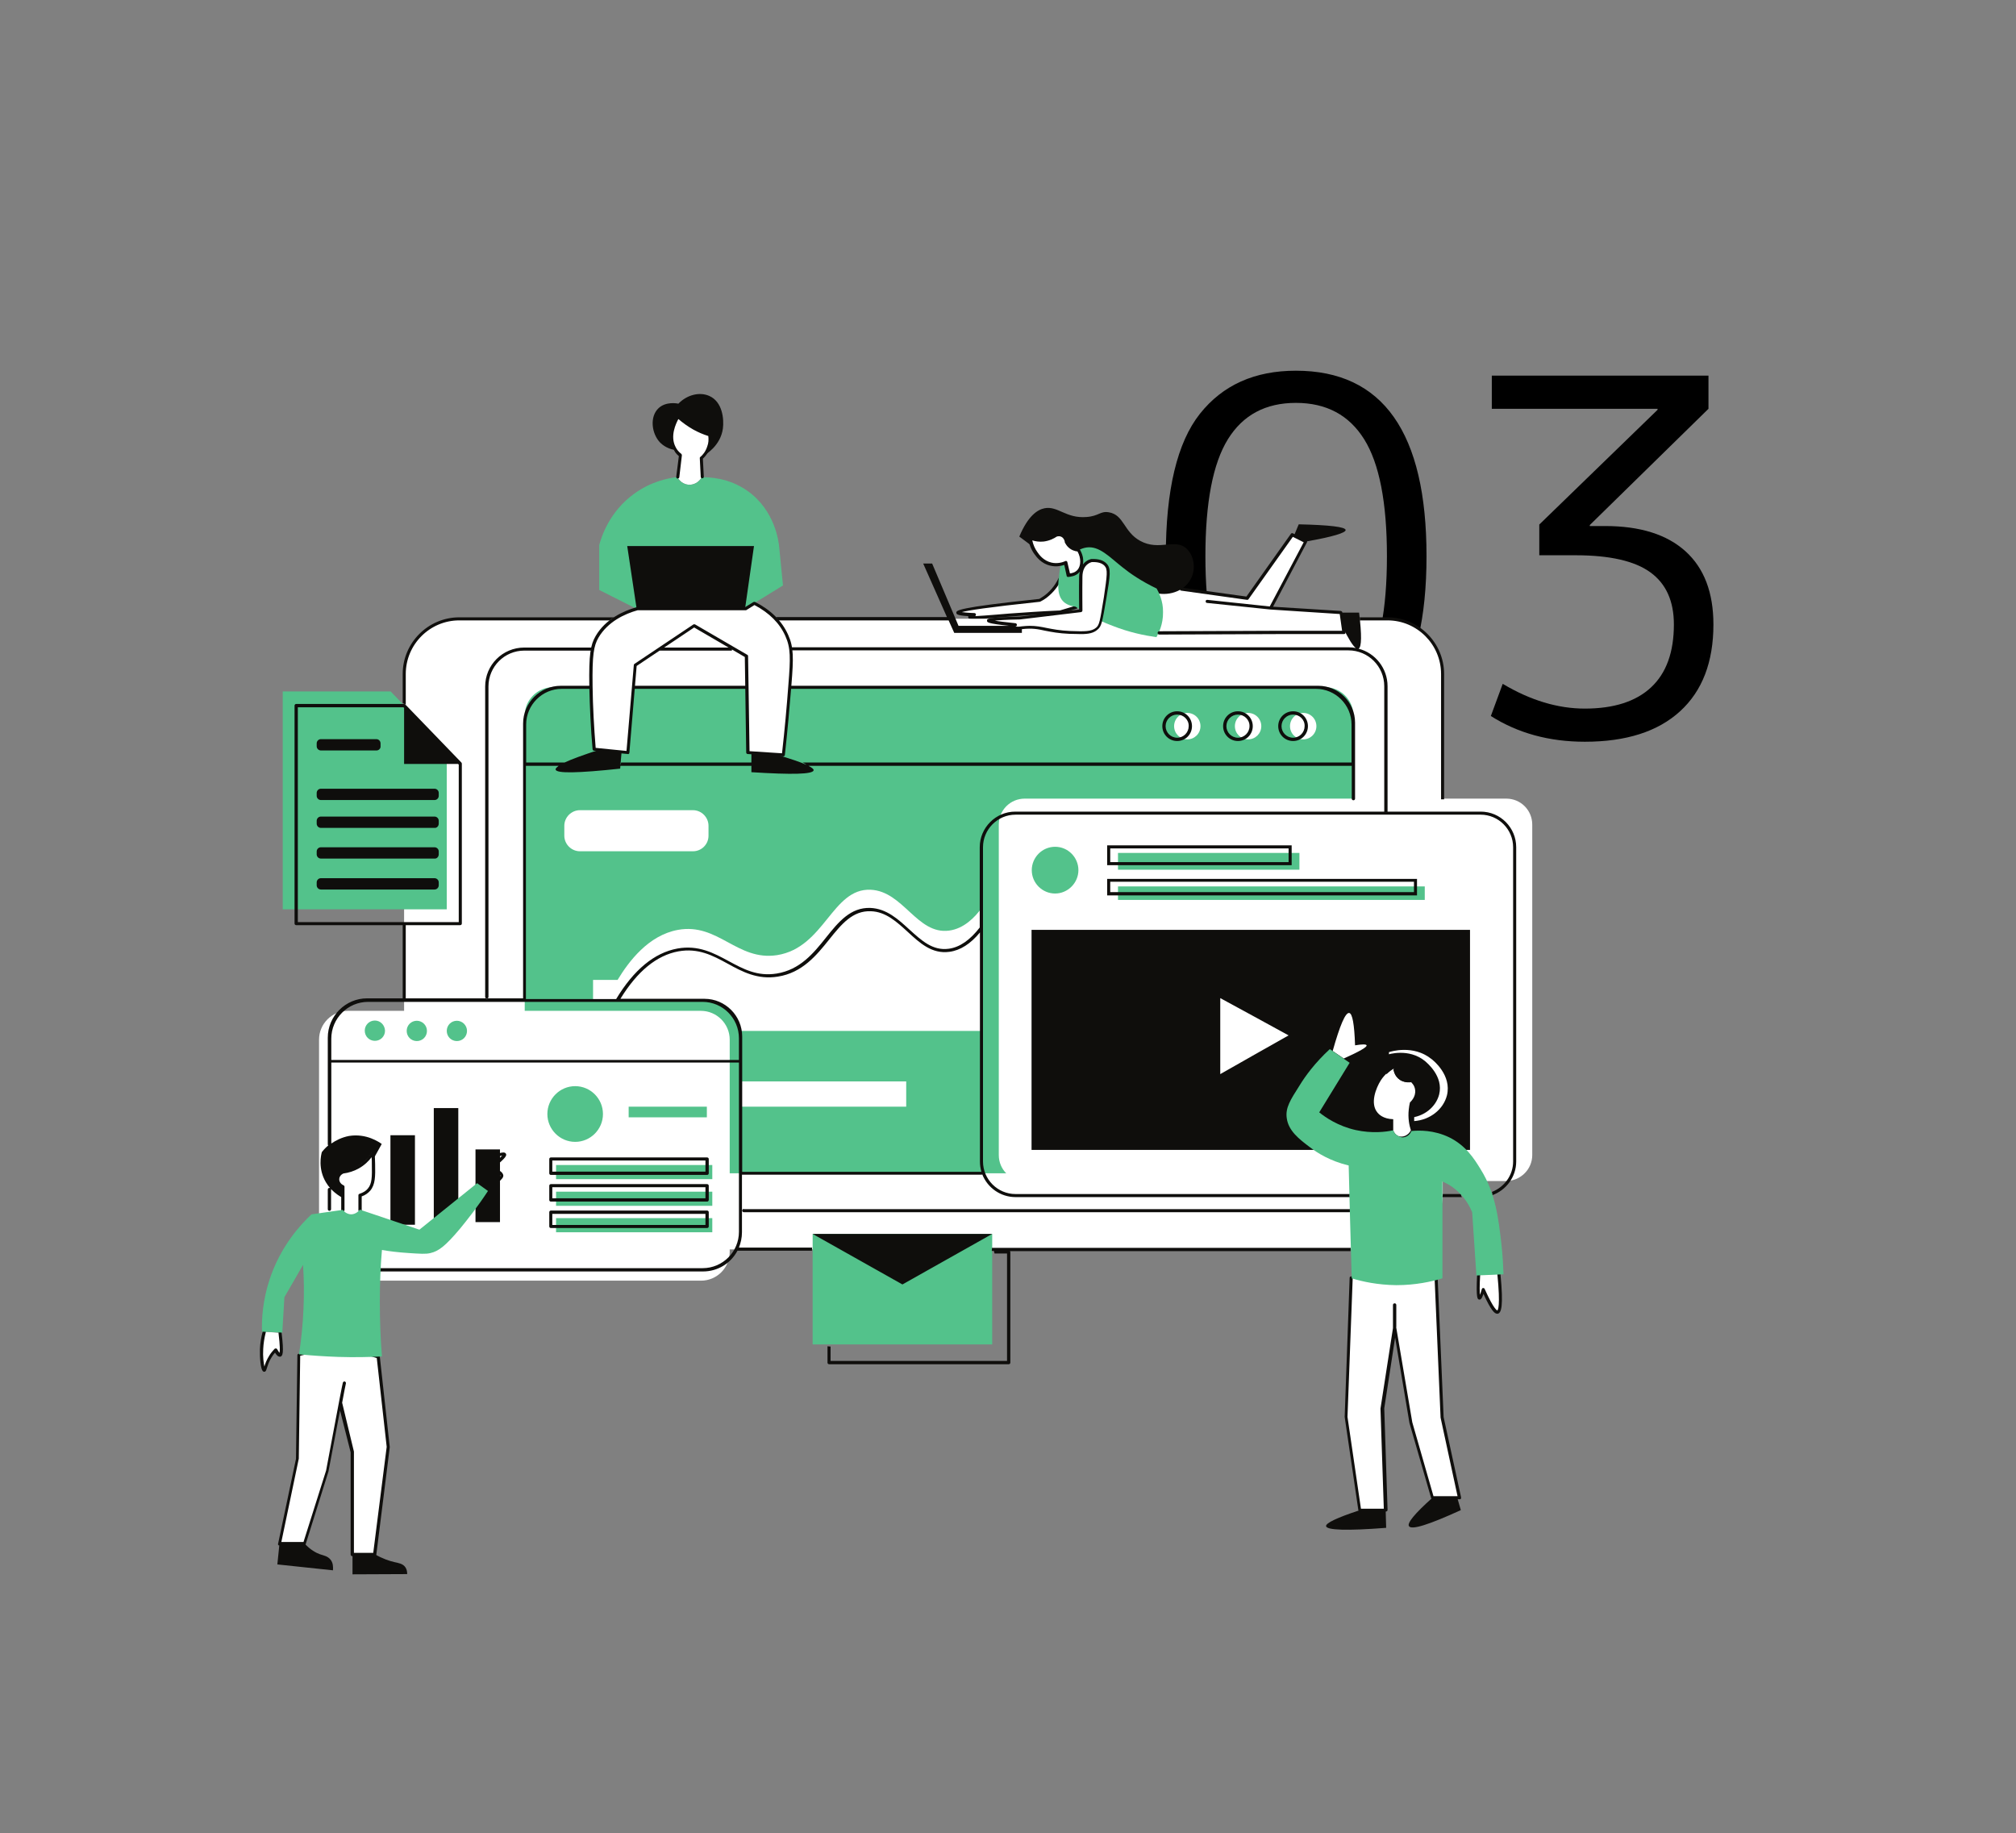 <svg xmlns="http://www.w3.org/2000/svg" xmlns:xlink="http://www.w3.org/1999/xlink" width="782" zoomAndPan="magnify" viewBox="0 0 586.5 533.25" height="711" preserveAspectRatio="xMidYMid meet" version="1.0"><rect x="0" y="0" width="586.5" height="533.25" fill="#808080" stroke="none"/><defs><g/><clipPath id="ac931a6a4a"><path d="M 92.738 232.059 L 445.766 232.059 L 445.766 372.84 L 92.738 372.84 Z M 92.738 232.059 " clip-rule="nonzero"/></clipPath><clipPath id="ed4bb6ff41"><path d="M 80 114 L 442 114 L 442 457.996 L 80 457.996 Z M 80 114 " clip-rule="nonzero"/></clipPath><clipPath id="e9cc8c328f"><path d="M 75.496 120 L 437 120 L 437 453 L 75.496 453 Z M 75.496 120 " clip-rule="nonzero"/></clipPath></defs><g fill="#000000" fill-opacity="1"><g transform="translate(332.537, 214.344)"><g><path d="M 44.469 -106.5 C 69.801 -106.5 82.469 -88.508 82.469 -52.531 C 82.469 -16.551 69.801 1.438 44.469 1.438 C 32.477 1.438 23.172 -2.734 16.547 -11.078 C 9.93 -19.43 6.625 -33.25 6.625 -52.531 C 6.625 -71.812 9.93 -85.625 16.547 -93.969 C 23.172 -102.32 32.477 -106.5 44.469 -106.5 Z M 24.688 -18.5 C 29.051 -11.445 35.645 -7.922 44.469 -7.922 C 53.301 -7.922 59.922 -11.445 64.328 -18.5 C 68.742 -25.551 70.953 -36.895 70.953 -52.531 C 70.953 -68.164 68.742 -79.508 64.328 -86.562 C 59.922 -93.613 53.301 -97.141 44.469 -97.141 C 35.645 -97.141 29.051 -93.613 24.688 -86.562 C 20.32 -79.508 18.141 -68.164 18.141 -52.531 C 18.141 -36.895 20.32 -25.551 24.688 -18.5 Z M 24.688 -18.5 "/></g></g></g><g fill="#000000" fill-opacity="1"><g transform="translate(421.768, 214.344)"><g><path d="M 12.234 -105.062 L 75.266 -105.062 L 75.266 -95.422 L 40.734 -61.594 L 40.734 -61.312 L 45.188 -61.312 C 55.363 -61.312 63.16 -58.863 68.578 -53.969 C 73.992 -49.07 76.703 -41.973 76.703 -32.672 C 76.703 -21.734 73.461 -13.312 66.984 -7.406 C 60.516 -1.508 51.285 1.438 39.297 1.438 C 28.93 1.438 19.816 -1.055 11.953 -6.047 L 15.406 -15.406 C 23.457 -10.602 31.422 -8.203 39.297 -8.203 C 47.734 -8.203 54.16 -10.266 58.578 -14.391 C 62.992 -18.516 65.203 -24.609 65.203 -32.672 C 65.203 -39.484 62.922 -44.539 58.359 -47.844 C 53.805 -51.156 46.539 -52.812 36.562 -52.812 L 26.047 -52.812 L 26.047 -61.75 L 60.453 -95.125 L 60.453 -95.422 L 12.234 -95.422 Z M 12.234 -105.062 "/></g></g></g><path fill="#ffffff" d="M 430.129 370.918 C 429.922 375.312 430 377.578 430.402 377.648 C 430.684 377.715 431.027 376.891 431.5 375.176 C 433.488 379.707 434.859 381.906 435.688 381.699 C 436.641 381.426 436.777 377.785 436.031 370.641 C 434.035 370.711 432.117 370.781 430.129 370.918 Z M 76.852 387.398 C 76.508 388.566 76.164 390.285 76.027 392.48 C 75.891 395.57 76.367 398.594 76.852 398.594 C 77.195 398.594 77.262 396.809 78.633 394.609 C 79.18 393.785 79.73 393.168 80.07 392.754 C 80.621 393.785 81.031 394.266 81.305 394.199 C 81.785 394.059 81.785 391.93 81.305 387.742 Z M 141.488 346.195 C 142.379 345.578 143.543 344.754 144.715 343.789 C 145.879 342.762 146.148 342.418 146.086 342.074 C 146.008 340.836 142.859 340.152 142.586 340.082 C 146.223 337.199 146.969 336.168 146.832 335.895 C 146.566 335.414 142.859 336.441 140.871 339.258 C 139.43 341.25 139.293 343.449 139.293 344.547 C 139.98 345.094 140.734 345.645 141.488 346.195 Z M 103.992 339.465 C 102.281 340.426 100.703 340.77 99.676 340.906 C 98.852 341.25 98.305 341.938 98.168 342.762 C 98.031 343.789 98.645 344.82 99.676 345.234 L 99.676 351.965 C 99.746 352.102 100.566 353.199 102.074 353.27 C 103.652 353.336 104.613 352.031 104.68 351.965 L 104.68 347.637 C 106.121 347.223 106.871 346.469 107.285 345.988 C 108.656 344.34 108.656 342.141 108.586 338.504 C 108.586 337.129 108.449 336.031 108.383 335.273 C 107.766 336.168 106.461 338.09 103.992 339.465 Z M 311.141 158.988 C 310.598 158.504 310.316 157.957 310.18 157.613 C 310.18 157.473 310.051 156.582 309.227 155.965 C 308.262 155.348 307.23 155.691 307.172 155.691 C 306.621 156.102 305.312 156.855 303.461 157.062 C 301.688 157.27 300.316 156.789 299.691 156.516 C 299.828 157.473 300.109 159.191 301.344 160.906 C 301.887 161.734 303.195 163.52 305.656 164.066 C 307.648 164.547 309.289 163.93 309.973 163.656 C 310.254 164.891 310.523 166.129 310.797 167.297 C 311.281 167.297 312.652 167.16 313.684 166.129 C 315.055 164.684 315.191 162.145 313.82 159.949 C 313.34 160.016 312.168 159.879 311.141 158.988 Z M 419.586 412.258 L 417.871 372.289 L 393.258 371.809 L 391.75 412.191 L 395.73 439.316 L 403.27 439.316 L 402.305 409.719 L 405.938 386.367 L 410.598 413.906 L 416.906 435.746 L 424.789 435.746 Z M 369.684 176.91 L 379.891 157.547 L 375.984 155.555 L 362.828 174.027 L 343.699 171.352 C 343.293 171.211 339.449 169.906 336.844 171.898 C 334.039 174.098 333.484 179.66 337.188 184.121 C 348.566 184.055 359.875 184.055 371.262 183.984 L 390.934 183.984 L 390.109 178.219 Z M 100.16 402.371 C 100.094 402.715 99.613 405.047 98.996 408.141 Z M 110.031 394.816 C 110.988 403.539 111.953 412.258 112.91 420.98 L 109.004 452.227 L 102.492 452.227 L 102.492 422.492 C 101.328 417.754 100.094 413.016 98.93 408.277 C 97.488 415.832 95.227 427.984 95.227 427.984 L 88.578 449.07 L 81.312 449.07 L 86.52 424.348 L 86.934 394.129 C 89.879 393.375 94.129 392.551 99.336 392.824 C 103.727 393.031 107.359 393.922 110.031 394.816 Z M 201.746 124.648 C 199.75 123.551 198.184 122.312 197.078 121.281 C 196.871 121.625 193.863 126.297 195.98 130.281 C 196.324 130.898 196.871 131.723 197.84 132.477 C 197.559 134.609 197.289 136.668 197.078 138.797 C 197.152 138.934 198.105 140.789 200.164 140.992 C 201.746 141.199 203.324 140.305 204.145 138.867 C 204.07 137.078 203.934 135.227 203.863 133.438 C 204.414 132.957 205.516 131.859 206.062 130.074 C 206.543 128.562 206.406 127.258 206.262 126.641 C 204.961 126.227 203.383 125.609 201.746 124.648 Z M 309.082 166.609 C 310.391 169.977 311.688 173.34 312.996 176.703 C 311.48 177.188 309.91 177.668 308.395 178.078 C 302.227 178.352 297.156 178.695 293.66 178.969 C 287.695 179.449 282.289 180 282.211 179.52 C 282.211 179.312 282.898 179.039 283.52 178.902 C 280.359 178.762 278.785 178.559 278.785 178.281 C 278.723 177.598 286.668 176.359 302.57 174.711 C 303.324 174.301 304.223 173.754 305.039 172.996 C 307.512 170.66 308.602 168.117 309.082 166.609 " fill-opacity="1" fill-rule="nonzero"/><path fill="#0f0e0c" d="M 345.344 159.742 C 341.98 156.379 337.324 160.43 331.695 157.34 C 326.836 154.66 327.043 149.785 322.586 149.031 C 320.043 148.617 319.77 150.129 316.074 150.406 C 310.105 150.883 307.773 147.105 303.875 147.859 C 301.879 148.273 299.137 149.922 296.539 156.102 L 300.234 158.848 C 299.891 157.957 299.762 157.133 299.688 156.586 C 300.309 156.859 301.68 157.34 303.457 157.133 C 305.309 156.93 306.617 156.172 307.164 155.758 C 307.227 155.691 308.254 155.348 309.223 156.035 C 310.043 156.586 310.172 157.547 310.172 157.684 C 310.312 158.023 310.594 158.574 311.133 159.055 C 312.16 160.02 313.332 160.086 313.738 160.086 C 314.629 161.461 314.902 163.039 314.629 164.344 L 315.246 164.551 C 316.211 163.246 317.508 163.039 317.508 163.039 C 318.816 162.969 320.531 163.109 321.559 164.277 C 322.168 164.895 322.383 165.648 322.305 167.23 L 336.152 172.516 C 340.676 173.547 345 171.555 346.578 168.121 C 347.875 165.441 347.402 161.801 345.344 159.742 Z M 302.504 174.578 Z M 279.809 178.078 C 280.434 178.148 281.523 178.285 283.516 178.355 C 283.715 178.355 283.922 178.562 283.922 178.766 C 283.922 178.973 283.859 179.109 283.715 179.246 C 285.23 179.18 287.766 178.973 290.297 178.766 C 291.398 178.699 292.488 178.562 293.594 178.492 C 298.391 178.148 303.32 177.805 308.328 177.598 L 312.441 176.359 L 309.145 167.848 C 308.254 169.906 306.957 171.762 305.309 173.203 C 304.559 173.891 303.66 174.508 302.711 174.988 C 302.633 174.988 302.566 175.059 302.566 175.059 C 287.004 176.703 281.523 177.598 279.809 178.078 Z M 283.312 180.137 C 282 180.137 281.727 179.934 281.66 179.59 C 281.66 179.449 281.66 179.312 281.727 179.246 C 278.512 179.043 278.23 178.699 278.23 178.285 C 278.168 177.598 278.168 176.773 302.367 174.234 C 303.188 173.754 304.004 173.203 304.691 172.582 C 306.48 171.008 307.852 168.875 308.672 166.473 C 308.734 166.266 308.879 166.199 309.078 166.199 C 309.281 166.199 309.418 166.336 309.488 166.473 L 313.395 176.566 C 313.469 176.703 313.469 176.844 313.395 176.91 C 313.332 177.047 313.258 177.117 313.129 177.117 L 308.535 178.492 L 308.391 178.492 C 303.395 178.699 298.453 178.973 293.652 179.383 C 292.488 179.449 291.398 179.59 290.371 179.656 C 286.664 179.934 284.543 180.137 283.312 180.137 " fill-opacity="1" fill-rule="nonzero"/><path fill="#ffffff" d="M 223.941 363.43 L 403.672 363.43 C 412.445 363.43 419.715 356.223 419.715 347.363 L 419.715 196.07 C 419.715 187.281 412.52 180 403.672 180 L 133.602 180 C 124.832 180 117.562 187.211 117.562 196.07 L 117.562 347.43 C 117.562 356.223 124.762 363.5 133.602 363.5 L 207.227 363.5 M 223.945 363.43 L 214.426 363.43 " fill-opacity="1" fill-rule="nonzero"/><path fill="#53c28b" d="M 197.004 138.797 C 194.469 139.074 189.465 140.035 184.531 143.605 C 177.195 148.891 174.934 156.309 174.324 158.574 L 174.324 171.625 L 185.215 177.117 L 216.746 177.117 C 220.453 174.852 224.082 172.582 227.789 170.32 C 227.445 166.609 227.027 162.902 226.684 159.125 C 226.547 157.684 225.52 148.48 217.43 142.781 C 211.949 138.934 206.195 138.797 204.141 138.867 C 203.316 140.375 201.742 141.199 200.156 140.992 C 198.031 140.789 197.074 138.934 197.004 138.797 Z M 236.418 391.105 L 288.656 391.105 L 288.656 358.969 L 236.418 358.969 Z M 336.496 171.211 C 332.039 169.082 328.758 166.816 326.555 165.031 C 322.723 162.012 319.844 158.781 316.137 159.262 C 315.184 159.398 314.363 159.742 313.875 160.02 C 315.047 161.395 315.316 163.312 314.562 164.895 C 313.875 166.266 312.441 167.23 310.859 167.297 C 310.59 166.059 310.312 164.828 310.043 163.656 C 309.562 163.797 309.078 163.934 308.672 164.07 C 308.535 164.551 308.391 165.238 308.254 166.199 C 307.852 169.355 307.363 172.723 309.145 174.785 C 309.562 175.266 310.652 176.227 312.914 176.5 C 313.332 176.773 313.812 177.117 314.285 177.391 C 314.285 176.363 314.219 171.352 314.285 167.641 C 314.363 163.52 317.445 163.039 317.445 163.039 C 318.742 162.969 320.457 163.109 321.484 164.277 C 322.648 165.445 322.383 167.09 321.352 173.684 C 320.73 177.254 320.387 179.316 320.113 180.551 C 321.215 181.102 322.383 181.582 323.676 182.062 C 328.551 183.984 333.008 184.879 336.434 185.359 C 337.043 184.262 338.414 181.652 338.352 178.078 C 338.414 174.852 337.117 172.312 336.496 171.211 Z M 82.258 201.152 L 82.258 264.539 L 129.969 264.539 L 129.969 218.047 L 113.652 201.152 Z M 385.504 341.32 L 160.883 341.32 C 156.363 341.32 152.656 337.609 152.656 333.078 L 152.656 208.16 C 152.656 203.625 156.363 199.918 160.883 199.918 L 385.504 199.918 C 390.031 199.918 393.73 203.625 393.73 208.16 L 393.73 333.008 C 393.73 337.609 390.031 341.32 385.504 341.32 " fill-opacity="1" fill-rule="nonzero"/><g clip-path="url(#ac931a6a4a)"><path fill="#ffffff" d="M 445.766 336.031 L 445.766 239.887 C 445.766 235.695 442.398 232.332 438.223 232.332 L 298.109 232.332 C 293.934 232.332 290.57 235.695 290.57 239.887 L 290.57 336.031 C 290.57 340.219 293.934 343.586 298.109 343.586 L 438.223 343.586 C 442.398 343.516 445.766 340.152 445.766 336.031 Z M 203.93 372.566 L 101.184 372.566 C 96.586 372.566 92.816 368.789 92.816 364.188 L 92.816 302.449 C 92.816 297.848 96.586 294.07 101.184 294.07 L 203.926 294.07 C 208.52 294.07 212.289 297.848 212.289 302.449 L 212.289 364.188 C 212.289 368.789 208.594 372.566 203.926 372.566 " fill-opacity="1" fill-rule="nonzero"/></g><path fill="#ffffff" d="M 201.605 247.645 L 168.703 247.645 C 166.227 247.645 164.172 245.586 164.172 243.113 L 164.172 240.23 C 164.172 237.758 166.227 235.695 168.703 235.695 L 201.605 235.695 C 204.066 235.695 206.121 237.758 206.121 240.23 L 206.121 243.113 C 206.121 245.656 204.066 247.645 201.605 247.645 Z M 263.637 321.953 L 215.375 321.953 L 215.375 314.605 L 263.637 314.605 Z M 285.496 299.906 L 215.375 299.906 C 215.168 298.879 214.551 296.473 212.496 294.344 C 209.547 291.254 205.719 291.047 204.887 291.047 L 172.535 291.047 L 172.535 285.074 L 179.668 285.074 C 182.953 279.648 188.641 272.094 197.211 270.516 C 208.938 268.387 214.422 279.648 226.074 277.863 C 239.914 275.664 242.047 258.359 253.281 258.84 C 262.809 259.254 266.785 271.957 276.113 270.723 C 280.434 270.172 283.652 266.805 285.496 264.266 Z M 382.969 211.25 C 382.969 213.379 381.254 215.094 379.137 215.094 C 377.004 215.094 375.293 213.379 375.293 211.25 C 375.293 209.121 377.004 207.402 379.137 207.402 C 381.254 207.402 382.969 209.121 382.969 211.25 Z M 363.09 207.402 C 360.973 207.402 359.258 209.121 359.258 211.25 C 359.258 213.379 360.973 215.094 363.09 215.094 C 365.223 215.094 366.938 213.379 366.938 211.25 C 366.938 209.121 365.223 207.402 363.09 207.402 Z M 349.246 211.25 C 349.246 213.379 347.531 215.094 345.406 215.094 C 343.289 215.094 341.574 213.379 341.574 211.25 C 341.574 209.121 343.289 207.402 345.406 207.402 C 347.531 207.402 349.246 209.121 349.246 211.25 " fill-opacity="1" fill-rule="nonzero"/><path fill="#0f0e0c" d="M 145.457 355.535 L 138.332 355.535 L 138.332 334.383 L 145.457 334.383 Z M 133.328 356.633 L 126.199 356.633 L 126.199 322.363 L 133.328 322.363 Z M 120.719 356.289 L 113.586 356.289 L 113.586 330.262 L 120.719 330.262 Z M 420.949 318.656 C 419.918 322.707 416.074 325.797 411.414 326.141 C 411.414 325.316 411.414 324.492 411.488 323.602 C 411.551 322.777 411.695 322.02 411.895 321.336 C 412.035 321.195 413.812 319.688 413.543 317.352 C 413.332 315.91 412.516 315.086 412.172 314.742 C 411.832 314.809 410.18 315.086 408.672 314.055 C 406.75 312.82 406.555 310.691 406.477 310.414 C 405.867 310.758 404.977 311.375 404.078 312.27 L 404.078 306.09 C 404.633 305.883 411.145 303.891 416.348 308.012 C 417.035 308.492 422.379 312.82 420.949 318.656 Z M 355 312.477 L 355 290.363 C 361.656 294 368.305 297.574 374.879 301.211 C 368.23 304.988 361.582 308.699 355 312.477 Z M 300.102 270.516 L 300.102 334.52 L 427.66 334.52 L 427.66 270.516 L 300.102 270.516 " fill-opacity="1" fill-rule="nonzero"/><path fill="#53c28b" d="M 205.641 321.953 L 182.891 321.953 L 182.891 325.043 L 205.641 325.043 Z M 167.332 315.977 C 162.875 315.977 159.242 319.617 159.242 324.082 C 159.242 328.543 162.875 332.184 167.332 332.184 C 171.785 332.184 175.414 328.543 175.414 324.082 C 175.414 319.617 171.785 315.977 167.332 315.977 Z M 132.918 296.953 C 131.273 296.953 129.973 298.258 129.973 299.906 C 129.973 301.555 131.273 302.859 132.918 302.859 C 134.562 302.859 135.863 301.555 135.863 299.906 C 135.863 298.258 134.492 296.953 132.918 296.953 Z M 121.266 296.953 C 119.621 296.953 118.316 298.258 118.316 299.906 C 118.316 301.555 119.621 302.859 121.266 302.859 C 122.91 302.859 124.211 301.555 124.211 299.906 C 124.211 298.258 122.84 296.953 121.266 296.953 Z M 109.066 296.887 C 107.418 296.887 106.117 298.191 106.117 299.84 C 106.117 301.488 107.418 302.793 109.066 302.793 C 110.711 302.793 112.012 301.488 112.012 299.84 C 111.945 298.191 110.641 296.887 109.066 296.887 Z M 414.496 257.879 L 325.25 257.879 L 325.25 261.793 L 414.496 261.793 Z M 378.031 248.129 L 325.25 248.129 L 325.25 253.004 L 378.031 253.004 Z M 306.957 246.34 C 303.188 246.34 300.164 249.434 300.164 253.141 C 300.164 256.918 303.246 259.938 306.957 259.938 C 310.652 259.938 313.734 256.848 313.734 253.141 C 313.734 249.434 310.727 246.34 306.957 246.34 Z M 207.223 354.367 L 161.77 354.367 L 161.77 358.488 L 207.223 358.488 Z M 207.223 346.676 L 161.77 346.676 L 161.77 350.797 L 207.223 350.797 Z M 207.223 343.035 L 161.77 343.035 L 161.77 338.914 L 207.223 338.914 L 207.223 343.035 " fill-opacity="1" fill-rule="nonzero"/><path fill="#ffffff" d="M 390.926 307.941 C 395.512 305.883 397.781 304.578 397.57 304.098 C 397.438 303.754 396.336 303.754 394.219 304.098 C 394.012 297.984 393.457 294.824 392.504 294.688 C 391.398 294.551 389.824 298.258 387.707 305.746 Z M 407.242 314.125 C 408.672 315.016 410.121 314.809 410.461 314.742 C 410.73 315.016 411.555 315.77 411.695 317.078 C 411.965 319.137 410.324 320.578 410.184 320.715 C 410.043 321.336 409.906 322.02 409.84 322.777 C 409.566 325.25 409.984 327.379 410.461 328.82 C 409.703 330.332 408.125 330.949 406.898 330.535 C 405.793 330.125 405.383 329.027 405.32 328.82 L 405.32 325.594 C 402.367 325.523 401.07 324.082 400.793 323.738 C 398.469 321.059 400.312 316.527 401.684 314.328 C 402.922 312.406 404.5 311.309 405.383 310.758 C 405.32 311.031 405.527 313.023 407.242 314.125 " fill-opacity="1" fill-rule="nonzero"/><path fill="#ffffff" d="M 185.215 177.117 C 182.129 177.941 176.508 180.07 173.5 185.289 C 172.055 187.832 171.582 190.441 171.711 199.711 C 171.785 204.449 172.055 210.629 172.672 217.98 C 175.961 218.32 179.184 218.598 182.473 218.941 L 184.668 193.461 L 201.805 181.996 L 217.027 190.852 L 217.43 218.941 L 227.789 219.629 C 228.605 211.867 229.223 205 229.707 199.23 C 230.25 191.746 230.395 188.516 228.742 184.945 C 226.418 179.863 222.094 177.047 219.352 175.605 L 216.746 177.117 Z M 321.621 164.277 C 322.785 165.512 322.512 167.09 321.484 173.684 C 320.324 180.895 320.113 181.855 319.016 182.816 C 317.508 184.121 315.391 184.055 311.203 183.918 C 304.277 183.641 302.848 181.926 297.363 182.477 C 295.574 182.68 293.312 183.09 293.25 182.816 C 293.176 182.613 294.34 182.062 295.367 181.652 C 290.227 181.168 287.629 180.758 287.629 180.414 C 287.629 180.07 290.637 179.863 296.676 179.727 L 314.422 177.598 C 314.422 177.598 314.363 171.832 314.422 167.711 C 314.5 163.59 317.582 163.109 317.582 163.109 C 318.879 163.039 320.594 163.176 321.621 164.277 " fill-opacity="1" fill-rule="nonzero"/><path fill="#0f0e0c" d="M 342.465 207.883 C 340.609 207.883 339.102 209.395 339.102 211.25 C 339.102 213.102 340.609 214.613 342.465 214.613 C 344.316 214.613 345.816 213.102 345.816 211.25 C 345.895 209.395 344.316 207.883 342.465 207.883 Z M 342.465 215.574 C 340.066 215.574 338.148 213.652 338.148 211.25 C 338.148 208.844 340.066 206.922 342.465 206.922 C 344.863 206.922 346.777 208.844 346.777 211.25 C 346.777 213.652 344.863 215.574 342.465 215.574 " fill-opacity="1" fill-rule="nonzero"/><path fill="#0f0e0c" d="M 360.145 207.883 C 358.293 207.883 356.785 209.395 356.785 211.25 C 356.785 213.102 358.293 214.613 360.145 214.613 C 362 214.613 363.508 213.102 363.508 211.25 C 363.57 209.395 362 207.883 360.145 207.883 Z M 360.145 215.574 C 357.746 215.574 355.832 213.652 355.832 211.25 C 355.832 208.844 357.746 206.922 360.145 206.922 C 362.543 206.922 364.461 208.844 364.461 211.25 C 364.461 213.652 362.543 215.574 360.145 215.574 " fill-opacity="1" fill-rule="nonzero"/><path fill="#0f0e0c" d="M 376.191 207.883 C 374.34 207.883 372.824 209.395 372.824 211.25 C 372.824 213.102 374.34 214.613 376.191 214.613 C 378.035 214.613 379.543 213.102 379.543 211.25 C 379.617 209.395 378.109 207.883 376.191 207.883 Z M 376.191 215.574 C 373.789 215.574 371.863 213.652 371.863 211.25 C 371.863 208.844 373.789 206.922 376.191 206.922 C 378.59 206.922 380.508 208.844 380.508 211.25 C 380.508 213.652 378.59 215.574 376.191 215.574 " fill-opacity="1" fill-rule="nonzero"/><g clip-path="url(#ed4bb6ff41)"><path fill="#0f0e0c" d="M 392.91 363.914 C 392.91 363.637 392.91 363.293 392.984 363.02 L 288.582 363.02 C 288.582 363.293 288.582 363.637 288.512 363.914 L 289.137 363.914 C 289.199 364.188 289.266 364.395 289.344 364.668 L 292.969 364.668 L 292.969 395.914 L 241.629 395.914 L 241.629 391.727 C 241.359 391.727 241.02 391.656 240.738 391.656 L 240.738 396.395 C 240.738 396.672 240.941 396.875 241.215 396.875 L 293.457 396.875 C 293.723 396.875 293.934 396.672 293.934 396.395 L 293.934 364.254 C 293.934 364.117 293.859 364.051 293.797 363.98 L 392.91 363.98 Z M 395.648 439.316 C 388.934 441.516 385.648 443.094 385.785 443.988 C 385.992 445.152 391.82 445.359 403.266 444.469 C 403.191 442.75 403.191 441.035 403.129 439.316 Z M 410.668 314.809 C 410.938 315.086 411.758 315.84 411.895 317.145 C 412.176 319.207 410.523 320.648 410.387 320.785 C 410.25 321.402 410.121 322.09 410.043 322.844 C 409.984 323.668 409.984 324.426 409.984 325.18 C 414.234 324.906 417.723 322.09 418.688 318.383 C 419.984 313.094 415.125 309.18 414.5 308.629 C 409.777 304.852 403.875 306.707 403.328 306.914 L 403.328 312.543 C 404.156 311.719 404.98 311.172 405.453 310.895 C 405.453 311.172 405.664 313.094 407.441 314.262 C 408.879 315.086 410.324 314.879 410.668 314.809 Z M 216.402 351.688 C 216.137 351.688 215.922 351.895 215.922 352.168 C 215.922 352.445 216.137 352.648 216.402 352.648 L 392.43 352.648 C 395.855 352.648 399.016 351.141 401.211 348.461 C 401.34 348.254 401.34 347.98 401.133 347.844 C 400.93 347.707 400.652 347.707 400.523 347.91 C 398.527 350.383 395.59 351.758 392.504 351.758 L 216.402 351.758 Z M 288.656 358.969 L 236.418 358.969 L 262.535 373.664 Z M 160.676 340.836 L 205.23 340.836 L 205.23 337.609 L 160.676 337.609 Z M 159.793 341.32 L 159.793 337.199 C 159.793 336.922 159.988 336.719 160.27 336.719 L 205.719 336.719 C 205.984 336.719 206.195 336.922 206.195 337.199 L 206.195 341.32 C 206.195 341.594 205.984 341.801 205.719 341.801 L 160.27 341.801 C 159.988 341.801 159.793 341.594 159.793 341.32 Z M 374.879 246.82 L 322.992 246.82 L 322.992 250.805 L 374.879 250.805 Z M 375.773 245.93 L 375.773 251.699 L 322.102 251.699 L 322.102 245.93 Z M 416.695 435.746 C 411.555 440.348 409.297 443.094 409.906 443.988 C 410.668 445.156 415.664 443.574 424.988 439.316 C 424.645 438.148 424.301 436.914 423.961 435.746 Z M 160.676 356.359 L 205.23 356.359 L 205.23 353.129 L 160.676 353.129 Z M 159.793 352.648 C 159.793 352.375 159.988 352.168 160.27 352.168 L 205.719 352.168 C 205.984 352.168 206.195 352.375 206.195 352.648 L 206.195 356.77 C 206.195 357.043 205.984 357.25 205.719 357.25 L 160.27 357.25 C 159.988 357.25 159.793 357.043 159.793 356.77 Z M 424.988 347.363 L 419.715 347.363 C 419.777 347.637 419.715 347.98 419.578 348.254 L 425.332 348.254 C 425.125 348.047 425.062 347.844 425.062 347.566 C 425.062 347.5 424.988 347.43 424.988 347.363 Z M 160.676 348.598 L 205.23 348.598 L 205.23 345.371 L 160.676 345.371 Z M 159.793 344.957 C 159.793 344.684 159.988 344.477 160.27 344.477 L 205.719 344.477 C 205.984 344.477 206.195 344.684 206.195 344.957 L 206.195 349.078 C 206.195 349.352 205.984 349.559 205.719 349.559 L 160.27 349.559 C 159.988 349.559 159.793 349.352 159.793 349.078 Z M 285.496 340.836 C 285.23 339.875 285.086 338.914 285.086 337.883 L 285.086 271.27 C 282.344 274.566 279.402 276.488 276.176 276.902 C 271.102 277.59 267.547 274.293 264.117 271.133 C 260.957 268.25 257.734 265.227 253.355 265.09 C 248.07 264.883 244.848 268.797 241.215 273.332 C 237.59 277.863 233.402 283.016 226.281 284.113 C 220.379 285.074 215.922 282.672 211.68 280.336 C 207.285 277.934 203.113 275.734 197.348 276.766 C 191.043 277.934 185.422 282.531 180.492 290.566 L 204.957 290.566 C 210.996 290.566 215.922 295.512 215.922 301.555 L 215.922 340.906 L 285.496 340.906 Z M 214.969 302.035 C 214.969 296.199 210.234 291.461 204.406 291.461 L 107.074 291.461 C 101.184 291.461 96.383 296.27 96.383 302.176 L 96.383 308.355 L 214.969 308.355 Z M 133.461 268.316 L 133.461 222.441 L 133.258 222.238 L 117.562 222.238 L 117.562 205.961 L 117.355 205.754 L 86.645 205.754 L 86.645 268.25 L 133.461 268.25 Z M 441.098 246.48 L 441.098 337.883 C 441.098 342.418 438.148 346.262 434.109 347.707 C 434.172 347.363 434.172 347.086 434.035 346.742 C 437.602 345.371 440.203 341.938 440.203 337.883 L 440.203 246.48 C 440.203 241.258 435.953 237 430.746 237 L 295.438 237 C 290.227 237 285.977 241.258 285.977 246.48 L 285.977 337.883 C 285.977 343.105 290.227 347.363 295.438 347.363 L 392.77 347.363 C 392.641 347.637 392.641 347.98 392.703 348.254 L 295.438 348.254 C 291.055 348.254 287.285 345.508 285.77 341.66 C 285.711 341.73 285.633 341.73 285.496 341.73 L 215.855 341.73 L 215.855 358.488 C 215.855 360.066 215.512 361.578 214.969 362.949 L 236.281 362.949 C 236.219 363.227 236.219 363.57 236.219 363.844 L 214.551 363.844 C 212.633 367.484 208.863 369.887 204.484 369.887 L 110.637 369.887 C 110.367 369.887 110.16 369.68 110.16 369.406 C 110.16 369.133 110.367 368.926 110.641 368.926 L 204.41 368.926 C 210.234 368.926 214.973 364.188 214.973 358.352 L 214.973 309.109 L 96.387 309.109 L 96.387 332.664 C 97.688 331.773 99.402 330.879 101.527 330.469 C 106.668 329.645 110.367 332.32 111.055 332.801 L 108.586 337.266 L 108.52 337.336 C 108.449 336.441 108.383 335.688 108.312 335.07 C 107.762 336.031 106.391 337.953 103.992 339.328 C 102.281 340.289 100.703 340.633 99.676 340.77 C 98.852 341.113 98.305 341.801 98.168 342.625 C 98.031 343.652 98.645 344.684 99.676 345.094 L 99.676 348.461 C 98.988 348.117 97.617 347.293 96.316 345.918 L 96.316 351.758 C 96.316 352.031 96.109 352.238 95.836 352.238 C 95.562 352.238 95.359 352.031 95.359 351.758 L 95.359 346.059 C 95.359 345.781 95.562 345.574 95.836 345.574 C 95.902 345.574 95.973 345.574 96.043 345.645 C 95.633 345.164 95.219 344.613 94.809 343.93 C 92.477 340.012 93.367 336.031 93.645 335.137 C 93.918 334.793 94.531 334.039 95.496 333.215 C 95.426 333.145 95.359 333.008 95.359 332.941 L 95.359 301.898 C 95.359 295.582 100.5 290.43 106.805 290.43 L 117.152 290.43 L 117.152 269.141 L 86.172 269.141 C 85.898 269.141 85.691 268.934 85.691 268.66 L 85.691 205.273 C 85.691 205 85.898 204.793 86.172 204.793 L 117.566 204.793 C 117.703 204.793 117.773 204.863 117.91 204.93 L 134.223 221.824 C 134.289 221.895 134.359 222.031 134.359 222.168 L 134.359 268.66 C 134.359 268.934 134.152 269.141 133.879 269.141 L 118.043 269.141 L 118.043 290.43 L 152.18 290.43 L 152.18 210.492 C 152.18 204.449 157.113 199.504 163.145 199.504 L 171.715 199.504 C 171.715 199.781 171.789 200.125 171.852 200.398 L 163.418 200.398 C 157.738 200.398 153.074 205.066 153.074 210.77 L 153.074 221.824 L 164.25 221.824 C 166.305 220.863 169.656 219.629 174.324 218.117 C 176.512 218.32 178.645 218.527 180.836 218.734 C 180.699 220.039 180.625 221.344 180.496 222.648 C 180.555 222.375 180.625 222.098 180.699 221.824 L 218.598 221.824 L 218.598 219.008 C 220.996 219.145 223.398 219.352 225.797 219.488 C 229.91 220.727 232.855 221.688 234.645 222.512 C 234.301 222.238 233.961 222.031 233.48 221.824 L 393.191 221.824 L 393.191 210.77 C 393.191 205.066 388.531 200.398 382.836 200.398 L 229.773 200.398 C 229.848 200.125 229.848 199.781 229.848 199.504 L 383.52 199.504 C 389.422 199.504 394.219 204.312 394.219 210.219 L 394.219 232.332 C 394.219 232.605 394.016 232.812 393.734 232.812 C 393.457 232.812 393.254 232.605 393.254 232.332 L 393.254 222.785 L 235.195 222.785 C 236.223 223.336 236.762 223.746 236.703 224.09 C 236.488 225.258 230.457 225.395 218.598 224.641 L 218.598 222.785 L 180.492 222.785 C 180.492 223.062 180.418 223.336 180.418 223.609 C 168.156 224.914 161.91 225.051 161.645 223.887 C 161.57 223.609 161.91 223.266 162.535 222.785 L 153 222.785 L 153 290.637 L 179.254 290.637 C 184.395 282.121 190.359 277.176 197.074 275.941 C 203.176 274.84 207.633 277.246 211.949 279.578 C 216.27 281.914 220.312 284.113 225.941 283.219 C 232.719 282.121 236.625 277.383 240.336 272.711 C 243.961 268.18 247.457 263.922 253.215 264.129 C 257.949 264.336 261.301 267.426 264.594 270.445 C 268.094 273.605 271.316 276.625 275.977 276.008 C 279.199 275.598 282.211 273.469 285.027 269.828 L 285.027 246.48 C 285.027 240.777 289.688 236.109 295.371 236.109 L 402.711 236.109 L 402.711 199.645 C 402.711 193.875 398.051 189.203 392.301 189.203 L 230.25 189.203 C 230.25 188.93 230.191 188.586 230.113 188.312 L 392.43 188.312 C 393.117 188.312 393.801 188.379 394.418 188.516 C 393.535 187.832 392.301 185.84 390.719 182.613 C 390.512 181.168 390.305 179.656 390.105 178.219 L 395.387 178.219 C 396.199 184.742 396.133 188.242 395.246 188.723 C 400.109 189.961 403.672 194.422 403.672 199.645 L 403.672 236.109 L 430.746 236.109 C 436.512 236.109 441.098 240.777 441.098 246.48 Z M 114.688 454.426 C 113.246 454.082 111.328 453.465 109.066 452.16 L 102.555 452.16 L 102.555 457.996 C 107.832 457.996 113.18 457.926 118.457 457.926 C 118.457 457.379 118.387 456.621 117.977 456.004 C 117.223 454.836 115.852 454.699 114.688 454.426 Z M 322.992 259.527 L 411.355 259.527 L 411.355 256.504 L 322.992 256.504 Z M 322.102 255.68 L 412.238 255.68 L 412.238 260.488 L 322.102 260.488 Z M 196.32 130.898 C 196.184 130.691 196.047 130.488 195.977 130.281 C 193.859 126.301 196.867 121.629 197.074 121.285 C 198.238 122.316 199.746 123.551 201.742 124.652 C 203.379 125.543 204.957 126.164 206.195 126.574 C 206.328 127.258 206.402 128.566 205.984 130.008 C 205.641 131.105 205.094 132 204.613 132.617 C 205.23 132.273 209.625 129.734 210.309 124.652 C 210.652 121.973 210.234 116.891 206.328 115.176 C 203.516 113.938 199.891 114.832 197.348 117.441 C 196.805 117.301 193.723 116.82 191.664 118.676 C 188.922 121.148 189.535 126.164 192.07 128.773 C 193.578 130.281 195.434 130.762 196.32 130.898 Z M 184.531 200.398 L 217.227 200.398 L 217.227 199.504 L 184.668 199.504 C 184.668 199.781 184.605 200.125 184.531 200.398 Z M 403.672 180.48 C 412.238 180.48 419.238 187.488 419.238 196.07 L 419.238 232.539 L 420.121 232.539 L 420.121 196.07 C 420.121 187.008 412.727 179.59 403.672 179.59 L 395.59 179.59 C 395.648 179.863 395.648 180.207 395.648 180.48 Z M 391.477 154.18 C 391.398 153.289 386.875 152.738 377.828 152.531 L 376.457 155.828 L 379.883 157.547 C 387.707 156.172 391.539 155.004 391.477 154.18 Z M 226.281 180.277 C 226.344 180.344 226.344 180.414 226.418 180.48 L 275.977 180.48 L 277.613 184.121 L 297.289 184.121 L 297.289 182.613 L 294.621 182.062 L 278.855 182.062 L 271.18 163.934 L 268.574 163.934 L 275.488 179.52 L 225.793 179.52 C 226 179.793 226.137 180 226.281 180.277 Z M 216.746 177.117 L 219.352 158.848 L 182.473 158.848 L 185.215 177.117 Z M 93.098 452.16 C 91.93 451.746 90.285 450.855 88.641 449.07 L 81.305 449.07 L 80.688 455.113 C 86.105 455.66 91.449 456.281 96.867 456.828 C 96.934 455.867 96.934 454.633 96.109 453.668 C 95.289 452.707 94.332 452.57 93.098 452.16 Z M 118.047 196.07 C 118.047 187.488 125.035 180.48 133.605 180.48 L 177.41 180.48 C 177.816 180.137 178.156 179.863 178.645 179.59 L 133.605 179.59 C 124.559 179.59 117.152 187.008 117.152 196.07 L 117.152 204.52 C 117.496 204.656 117.773 204.863 118.047 205.137 Z M 141.145 199.711 L 141.145 290.02 C 141.145 290.293 141.352 290.5 141.625 290.5 C 141.898 290.5 142.105 290.293 142.105 290.02 L 142.105 199.711 C 142.105 193.941 146.77 189.273 152.52 189.273 L 172.133 189.273 C 172.195 189 172.27 188.656 172.332 188.379 L 152.52 188.379 C 146.223 188.379 141.145 193.461 141.145 199.711 Z M 212.98 188.793 C 212.98 188.93 212.918 189.137 212.918 189.273 L 191.809 189.273 C 192.148 189 192.492 188.723 192.758 188.379 L 212.434 188.379 C 212.578 188.516 212.773 188.656 212.98 188.793 Z M 216.957 199.504 L 184.535 199.504 L 184.535 200.398 L 216.887 200.398 C 216.887 200.125 216.887 199.781 216.957 199.504 Z M 127.641 257.535 L 127.641 256.711 C 127.641 256.023 127.094 255.477 126.406 255.477 L 93.367 255.477 C 92.684 255.477 92.133 256.023 92.133 256.711 L 92.133 257.535 C 92.133 258.223 92.684 258.773 93.367 258.773 L 126.406 258.773 C 127.094 258.773 127.641 258.223 127.641 257.535 Z M 127.641 248.539 L 127.641 247.715 C 127.641 247.027 127.094 246.48 126.406 246.48 L 93.367 246.48 C 92.684 246.48 92.133 247.027 92.133 247.715 L 92.133 248.539 C 92.133 249.227 92.684 249.773 93.367 249.773 L 126.406 249.773 C 127.094 249.844 127.641 249.227 127.641 248.539 Z M 127.641 239.613 L 127.641 238.789 C 127.641 238.102 127.094 237.551 126.406 237.551 L 93.367 237.551 C 92.684 237.551 92.133 238.102 92.133 238.789 L 92.133 239.613 C 92.133 240.297 92.684 240.848 93.367 240.848 L 126.406 240.848 C 127.094 240.918 127.641 240.297 127.641 239.613 Z M 127.641 231.508 L 127.641 230.684 C 127.641 229.996 127.094 229.449 126.406 229.449 L 93.367 229.449 C 92.684 229.449 92.133 229.996 92.133 230.684 L 92.133 231.508 C 92.133 232.195 92.684 232.742 93.367 232.742 L 126.406 232.742 C 127.094 232.742 127.641 232.195 127.641 231.508 Z M 109.547 218.32 L 93.367 218.32 C 92.684 218.32 92.133 217.773 92.133 217.086 L 92.133 216.262 C 92.133 215.574 92.684 215.027 93.367 215.027 L 109.477 215.027 C 110.164 215.027 110.711 215.574 110.711 216.262 L 110.711 217.086 C 110.781 217.703 110.23 218.32 109.547 218.32 " fill-opacity="1" fill-rule="nonzero"/></g><g clip-path="url(#e9cc8c328f)"><path fill="#0f0e0c" d="M 228.473 185.016 C 226.82 181.309 223.805 178.285 219.488 176.016 L 217.164 177.461 C 217.09 177.531 217.027 177.531 216.953 177.531 L 185.496 177.531 C 181.789 178.562 176.852 180.824 174.109 185.496 C 172.738 187.898 172.266 190.441 172.398 199.711 C 172.473 205.617 172.816 211.594 173.293 217.566 L 182.266 218.461 L 184.391 193.461 C 184.391 193.324 184.469 193.188 184.605 193.117 L 201.742 181.652 C 201.871 181.582 202.082 181.582 202.215 181.652 L 217.43 190.508 C 217.57 190.578 217.637 190.715 217.637 190.922 L 218.055 218.527 L 227.508 219.145 C 228.262 212.484 228.879 205.754 229.363 199.16 C 229.977 191.469 230.051 188.516 228.473 185.016 Z M 229.289 184.672 C 230.934 188.312 230.875 191.402 230.25 199.16 C 229.707 205.891 229.086 212.828 228.336 219.629 C 228.336 219.832 228.133 220.039 227.852 220.039 L 217.508 219.352 C 217.293 219.352 217.09 219.145 217.09 218.941 L 216.684 191.129 L 201.945 182.543 L 185.215 193.738 L 183.098 219.008 C 183.098 219.145 183.02 219.215 182.953 219.285 C 182.891 219.352 182.754 219.422 182.609 219.352 L 172.816 218.391 C 172.609 218.391 172.398 218.184 172.398 217.98 C 171.848 211.867 171.582 205.754 171.445 199.711 C 171.301 190.234 171.785 187.625 173.293 185.016 C 176.168 180.07 181.383 177.734 185.215 176.637 L 216.746 176.637 L 219.219 175.129 C 219.352 175.059 219.488 175.059 219.691 175.129 C 224.285 177.461 227.508 180.688 229.289 184.672 Z M 147.172 335.617 C 147.035 335.414 146.828 335.273 146.488 335.273 L 146.426 335.273 C 145.191 335.273 142.238 336.512 140.391 338.984 C 139.02 340.906 138.742 343.105 138.742 344.547 C 138.742 344.82 138.949 345.027 139.227 344.957 C 139.5 344.957 139.703 344.754 139.633 344.477 C 139.633 343.172 139.84 341.18 141.074 339.465 C 142.582 337.336 145.117 336.305 146.082 336.168 C 145.738 336.578 144.773 337.543 142.172 339.602 C 142.035 339.738 141.965 339.875 142.035 340.082 C 142.105 340.219 142.238 340.355 142.375 340.426 C 143.883 340.77 145.457 341.457 145.535 342.004 C 145.535 342.211 145.191 342.625 144.293 343.379 C 143.27 344.27 142.238 345.027 141.141 345.781 C 140.938 345.918 140.871 346.195 141.004 346.398 C 141.074 346.539 141.211 346.605 141.348 346.605 C 141.418 346.605 141.555 346.605 141.625 346.539 C 142.719 345.781 143.816 344.957 144.848 344.066 C 146.008 343.035 146.426 342.555 146.426 342.004 C 146.348 340.836 144.711 340.152 143.477 339.809 C 147.379 336.719 147.453 336.098 147.172 335.617 Z M 390.508 178.148 C 390.508 177.941 390.305 177.805 390.105 177.734 L 370.363 176.5 L 380.227 157.754 C 380.305 157.617 380.305 157.547 380.227 157.41 C 380.164 157.273 380.09 157.203 380.023 157.133 L 376.113 155.141 C 375.91 155.07 375.711 155.07 375.566 155.277 L 362.609 173.547 L 343.762 170.938 C 343.492 170.867 343.289 171.074 343.289 171.352 C 343.211 171.625 343.418 171.832 343.691 171.832 L 362.824 174.508 C 363.027 174.508 363.168 174.441 363.227 174.301 L 376.113 156.172 L 379.273 157.754 L 369.398 176.43 L 351.234 174.508 C 350.957 174.508 350.754 174.645 350.754 174.922 C 350.754 175.195 350.891 175.402 351.172 175.402 L 369.68 177.324 L 389.762 178.629 L 390.449 183.504 L 371.316 183.504 L 337.25 183.641 C 336.98 183.641 336.777 183.848 336.777 184.121 C 336.777 184.398 336.98 184.602 337.25 184.602 L 371.316 184.465 L 390.988 184.465 C 391.133 184.465 391.27 184.398 391.332 184.328 C 391.398 184.258 391.477 184.121 391.477 183.984 Z M 405.32 386.23 Z M 419.984 412.258 L 425.062 435.609 C 425.062 435.746 425.062 435.883 424.988 436.02 C 424.918 436.156 424.781 436.156 424.645 436.156 L 416.762 436.156 C 416.559 436.156 416.352 436.02 416.352 435.816 L 410.043 413.977 L 405.871 389.117 L 402.711 409.719 L 403.672 439.25 C 403.672 439.387 403.609 439.523 403.531 439.59 C 403.473 439.66 403.328 439.73 403.191 439.73 L 395.648 439.73 C 395.445 439.73 395.246 439.59 395.172 439.316 L 391.195 412.191 L 392.641 371.742 C 392.641 371.465 392.848 371.328 393.113 371.328 C 393.387 371.328 393.531 371.535 393.531 371.809 L 392.016 412.191 L 395.93 438.906 L 402.582 438.906 L 401.613 409.785 L 405.246 386.367 L 405.246 379.641 C 405.246 379.363 405.453 379.156 405.727 379.156 C 406.008 379.156 406.215 379.363 406.215 379.641 L 406.215 386.367 L 406.215 386.301 C 406.215 386.164 406.137 386.094 406.07 386.027 L 406.215 386.301 L 406.215 386.438 L 406.215 386.301 L 410.867 413.77 L 417.035 435.266 L 424.035 435.266 L 419.094 412.398 L 417.379 372.359 C 417.379 372.086 417.586 371.879 417.789 371.879 C 418.066 371.879 418.27 372.086 418.27 372.289 Z M 436.512 370.574 C 436.512 370.301 436.23 370.16 436.031 370.16 C 435.75 370.16 435.613 370.438 435.613 370.641 C 436.57 380.188 435.75 381.148 435.613 381.219 C 435.543 381.219 434.66 381.082 431.918 374.969 C 431.844 374.762 431.637 374.695 431.5 374.695 C 431.293 374.695 431.156 374.832 431.09 375.039 C 430.891 375.793 430.684 376.344 430.547 376.688 C 430.473 375.93 430.402 374.352 430.609 370.984 C 430.609 370.711 430.402 370.504 430.203 370.504 C 429.922 370.438 429.719 370.711 429.719 370.918 C 429.375 377.922 429.863 377.992 430.34 378.059 C 430.746 378.129 431.09 377.852 431.574 376.41 C 433.77 381.219 434.797 382.18 435.543 382.18 L 435.75 382.18 C 436.715 381.906 437.465 380.324 436.512 370.574 Z M 321.352 164.617 C 320.594 163.797 319.359 163.453 317.645 163.52 C 317.371 163.59 314.973 164.141 314.902 167.711 C 314.84 171.828 314.902 177.531 314.902 177.598 C 314.902 177.805 314.766 178.012 314.5 178.078 L 296.738 180.207 C 292.77 180.277 290.57 180.414 289.406 180.551 C 290.434 180.758 292.285 180.965 295.438 181.309 C 295.648 181.309 295.777 181.512 295.855 181.719 C 295.855 181.926 295.777 182.129 295.574 182.199 C 295.367 182.266 295.094 182.402 294.965 182.473 C 295.23 182.473 295.438 182.402 295.711 182.402 C 296.258 182.336 296.809 182.266 297.363 182.199 C 298.18 182.129 298.863 182.062 299.551 182.062 C 301.398 182.062 302.848 182.336 304.484 182.68 C 306.273 183.023 308.254 183.434 311.34 183.57 L 311.477 183.57 C 315.453 183.711 317.508 183.777 318.879 182.609 C 319.844 181.789 319.984 180.824 321.141 173.754 C 322.102 167.23 322.305 165.648 321.352 164.617 Z M 313.473 160.43 C 312.785 160.363 311.758 160.086 310.859 159.262 C 310.387 158.848 310.043 158.301 309.762 157.75 L 309.762 157.613 C 309.762 157.473 309.625 156.789 309.016 156.309 C 308.328 155.828 307.645 156.035 307.434 156.102 C 306.617 156.652 305.309 157.336 303.594 157.543 C 302.289 157.68 301.195 157.473 300.309 157.203 C 300.578 158.438 301.059 159.605 301.816 160.637 C 302.367 161.457 303.594 163.109 305.855 163.656 C 307.57 164.07 309.145 163.59 309.906 163.246 C 309.969 163.246 310.043 163.176 310.105 163.176 C 310.172 163.176 310.25 163.176 310.312 163.246 C 310.449 163.312 310.516 163.453 310.516 163.52 L 311.277 166.816 C 311.887 166.746 312.785 166.543 313.473 165.785 C 314.5 164.617 314.562 162.352 313.473 160.43 Z M 321.965 164 C 323.273 165.371 322.992 167.367 321.902 173.82 C 320.668 181.168 320.457 182.199 319.297 183.16 C 318.133 184.191 316.684 184.465 314.422 184.465 C 313.531 184.465 312.504 184.395 311.277 184.395 L 311.133 184.395 C 307.988 184.258 305.93 183.848 304.141 183.504 C 301.949 183.023 300.309 182.68 297.363 183.023 C 296.809 183.09 296.258 183.16 295.711 183.227 C 293.652 183.504 292.906 183.641 292.77 183.023 C 292.695 182.68 292.832 182.402 293.594 182.062 C 287.141 181.375 287.141 181.031 287.141 180.551 C 287.141 180 287.211 179.59 296.602 179.383 L 313.945 177.324 C 313.945 175.949 313.875 171.281 313.945 167.777 C 313.945 167.23 314.02 166.746 314.156 166.266 C 314.082 166.336 314.02 166.473 313.945 166.543 C 312.914 167.641 311.477 167.777 310.73 167.848 C 310.516 167.848 310.312 167.711 310.312 167.504 L 309.625 164.344 C 308.598 164.684 307.164 164.961 305.512 164.547 C 302.906 163.934 301.535 162.008 300.922 161.184 C 299.969 159.879 299.344 158.23 299.137 156.586 C 299.137 156.445 299.207 156.242 299.344 156.172 C 299.48 156.102 299.625 156.035 299.762 156.102 C 300.508 156.445 301.816 156.789 303.32 156.652 C 304.902 156.516 306.062 155.828 306.82 155.348 C 306.82 155.348 306.883 155.277 306.957 155.277 C 307.164 155.211 308.328 154.867 309.418 155.555 C 310.312 156.172 310.516 157.066 310.59 157.406 C 310.789 157.887 311.07 158.23 311.414 158.574 C 312.23 159.332 313.191 159.469 313.738 159.535 C 313.875 159.535 314.02 159.605 314.082 159.742 C 314.973 161.184 315.316 162.766 315.047 164.207 C 316.074 162.832 317.508 162.625 317.508 162.625 L 317.582 162.625 C 319.562 162.559 321.012 162.969 321.965 164 Z M 99.266 345.504 L 99.266 351.961 C 99.266 352.234 99.473 352.441 99.746 352.441 C 100.016 352.441 100.223 352.234 100.223 351.961 L 100.223 345.23 C 100.223 345.023 100.086 344.887 99.949 344.82 C 99.129 344.477 98.578 343.652 98.715 342.828 C 98.785 342.211 99.266 341.66 99.883 341.387 C 101.457 341.18 102.965 340.699 104.336 339.941 C 106.051 338.98 107.285 337.746 108.105 336.645 C 108.176 337.332 108.176 337.953 108.176 338.637 C 108.242 342.348 108.242 344.34 107.012 345.781 C 106.461 346.469 105.641 346.949 104.613 347.289 C 104.406 347.359 104.27 347.496 104.27 347.703 L 104.27 352.031 C 104.27 352.305 104.473 352.512 104.75 352.512 C 105.023 352.512 105.227 352.305 105.227 352.031 L 105.227 348.047 C 106.258 347.703 107.078 347.086 107.695 346.398 C 109.203 344.613 109.203 342.211 109.133 338.637 C 109.133 337.539 109.066 336.441 108.93 335.34 C 108.93 335.137 108.793 335 108.586 334.93 C 108.383 334.859 108.176 335 108.105 335.137 C 107.422 336.305 106.121 338.02 103.926 339.188 C 102.621 339.875 101.25 340.355 99.746 340.562 L 99.609 340.562 C 98.645 340.902 97.961 341.797 97.824 342.758 C 97.551 343.789 98.168 344.887 99.266 345.504 Z M 197.492 132.684 L 196.73 138.727 C 196.73 139 196.867 139.207 197.148 139.207 C 197.348 139.207 197.629 139.07 197.629 138.793 L 198.375 132.477 C 198.375 132.34 198.312 132.133 198.238 132.062 C 197.492 131.516 196.867 130.758 196.523 130.004 C 194.887 126.844 196.66 123.207 197.348 121.902 C 198.719 123.07 200.156 124.098 201.742 124.992 C 203.113 125.746 204.543 126.367 206.059 126.844 C 206.195 127.875 206.121 128.906 205.777 129.801 C 205.297 131.375 204.406 132.406 203.723 132.957 C 203.586 133.027 203.586 133.164 203.586 133.301 L 203.859 138.727 C 203.859 139 204.066 139.137 204.348 139.137 C 204.613 139.137 204.75 138.93 204.75 138.656 L 204.484 133.438 C 205.23 132.75 206.121 131.652 206.668 130.004 C 207.012 128.836 207.148 127.531 206.945 126.297 C 206.945 126.16 206.809 126.023 206.668 125.953 C 205.168 125.473 203.66 124.852 202.289 124.027 C 200.637 123.137 199.062 121.969 197.691 120.73 C 197.629 120.664 197.492 120.594 197.348 120.594 C 197.211 120.594 197.074 120.664 197.004 120.801 C 196.66 121.352 193.645 126.09 195.84 130.281 C 196.121 131.309 196.73 132.062 197.492 132.684 Z M 112.496 420.91 L 109.613 395.09 C 106.258 393.988 102.758 393.371 99.266 393.234 C 95.219 393.027 91.246 393.441 87.336 394.402 L 86.926 424.344 L 81.852 448.586 L 88.297 448.586 L 94.875 427.777 C 95.082 426.816 99.402 403.398 99.746 402.23 C 99.812 402.023 100.086 401.82 100.293 401.887 C 100.5 401.957 100.703 402.23 100.637 402.438 C 100.566 402.781 100.086 404.977 99.539 408.066 L 102.965 422.285 L 102.965 451.746 L 108.586 451.746 Z M 110.504 394.746 L 113.383 420.91 L 113.383 421.047 L 109.477 452.293 C 109.477 452.5 109.27 452.707 109 452.707 L 102.488 452.707 C 102.211 452.707 102.008 452.5 102.008 452.227 L 102.008 422.488 L 98.922 410.336 C 97.895 415.898 96.453 423.246 95.562 428.051 L 88.914 449.273 C 88.848 449.48 88.707 449.617 88.504 449.617 L 81.305 449.617 C 81.168 449.617 81.031 449.547 80.965 449.48 C 80.895 449.34 80.824 449.203 80.895 449.137 L 86.105 424.414 L 86.516 394.266 C 86.516 394.059 86.652 393.852 86.855 393.852 C 90.969 392.754 95.152 392.34 99.402 392.547 C 103.102 392.754 106.734 393.441 110.234 394.539 C 110.367 394.402 110.438 394.539 110.504 394.746 Z M 80.004 393.508 C 79.66 393.922 79.316 394.332 79.043 394.812 C 78.223 396.051 77.945 397.148 77.672 397.902 C 77.469 398.59 77.332 399.07 76.852 399.07 C 76.711 399.07 76.574 399.004 76.438 398.867 C 75.824 398.18 75.547 395.02 75.617 392.48 C 75.684 390.762 75.961 389.047 76.438 387.328 C 76.508 387.121 76.781 386.918 76.988 386.984 C 77.262 387.055 77.398 387.328 77.332 387.535 C 76.918 389.184 76.645 390.832 76.574 392.48 C 76.438 394.676 76.711 396.598 76.918 397.562 C 77.125 396.805 77.535 395.637 78.359 394.332 C 78.77 393.645 79.316 393.027 79.867 392.41 C 79.938 392.34 80.141 392.273 80.277 392.273 C 80.414 392.273 80.551 392.41 80.621 392.48 C 80.965 393.098 81.168 393.371 81.305 393.578 C 81.441 393.098 81.512 391.793 81.031 387.809 C 81.031 387.535 81.168 387.328 81.441 387.328 C 81.715 387.258 81.922 387.465 81.922 387.742 C 82.676 393.852 82.195 394.469 81.578 394.676 C 80.895 394.746 80.48 394.266 80.004 393.508 " fill-opacity="1" fill-rule="nonzero"/></g><path fill="#53c28b" d="M 405.32 328.82 C 403.129 329.301 399.152 329.781 394.418 328.75 C 389.215 327.582 385.574 325.043 383.793 323.602 L 392.641 309.18 L 386.875 305.195 C 382.566 309.18 379.746 313.023 378.035 315.84 C 375.367 320.027 373.922 322.297 374.34 325.25 C 374.82 328.957 377.902 331.359 381.117 333.766 C 383.176 335.344 386.875 337.746 392.359 339.051 C 392.641 349.973 392.91 360.961 393.25 371.879 C 396.336 372.84 400.793 373.801 406.215 373.871 C 411.832 373.871 416.496 372.84 419.641 371.879 L 419.641 343.723 C 420.949 344.27 423.07 345.371 425.062 347.566 C 426.84 349.492 427.73 351.344 428.285 352.648 C 428.688 358.762 429.102 364.941 429.52 371.055 L 437.402 370.711 C 437.324 368.512 437.195 365.422 436.777 361.715 C 435.887 354.094 435.062 347.086 430.746 340.152 C 428.895 337.129 426.496 333.285 421.637 330.879 C 417.105 328.684 412.785 328.82 410.594 329.027 C 410.184 330.191 409.016 330.949 407.852 330.879 C 406.617 330.605 405.664 329.852 405.32 328.82 Z M 104.672 351.895 L 122.016 357.73 L 138.809 344.203 L 141.965 346.469 C 138.945 351.07 136.066 354.711 133.875 357.387 C 129.488 362.609 127.57 363.98 125.238 364.531 C 123.867 364.875 122.223 364.738 118.934 364.531 C 115.711 364.324 113.035 363.98 111.117 363.637 C 110.707 368.238 110.5 373.184 110.5 378.473 C 110.5 384.238 110.707 389.664 111.117 394.609 C 107.211 394.816 102.961 394.883 98.438 394.746 C 94.391 394.609 90.555 394.336 86.988 393.992 C 87.605 390.008 88.086 385.613 88.293 380.738 C 88.5 376.066 88.43 371.809 88.156 367.965 C 86.371 371.125 84.523 374.281 82.738 377.371 L 82.125 387.672 L 76.227 387.398 C 76.09 383.691 76.434 378.332 78.422 372.223 C 81.645 362.469 87.469 356.223 90.621 353.27 L 99.738 351.965 C 99.809 352.102 100.633 353.199 102.137 353.27 C 103.645 353.27 104.605 352.031 104.676 351.895 " fill-opacity="1" fill-rule="nonzero"/></svg>